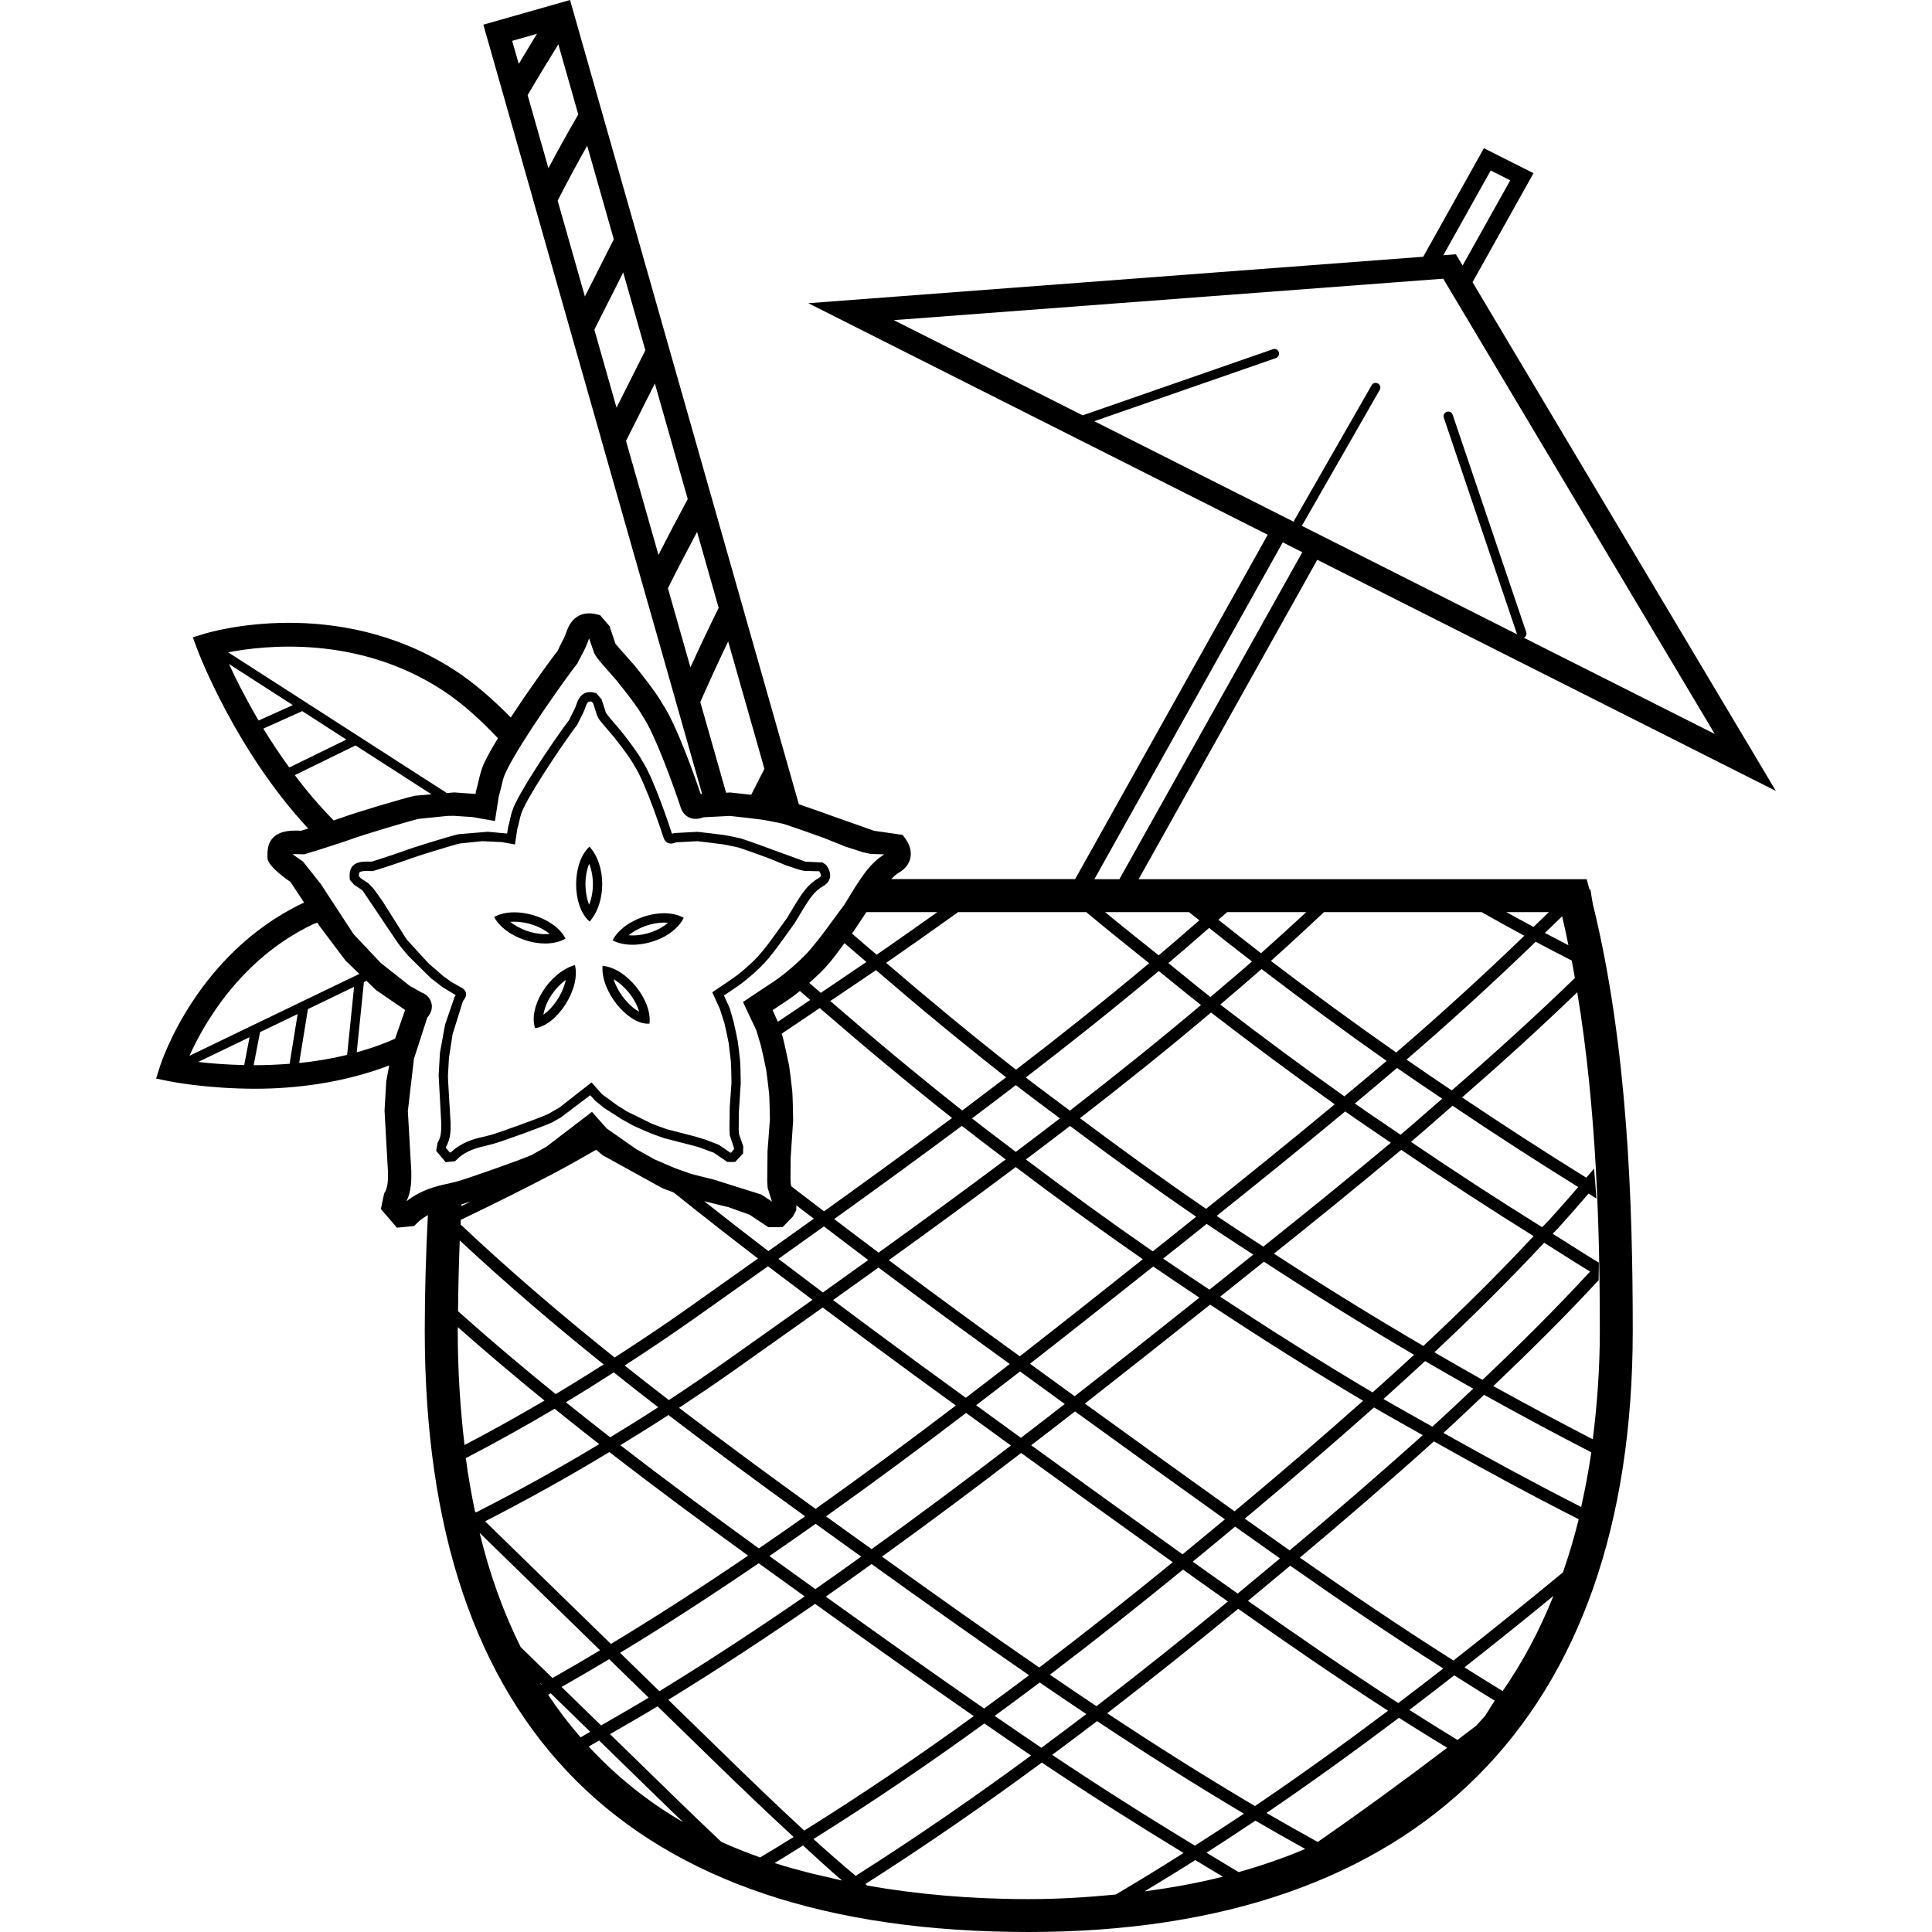 <?xml version="1.0" encoding="iso-8859-1"?>
<!-- Uploaded to: SVG Repo, www.svgrepo.com, Generator: SVG Repo Mixer Tools -->
<svg fill="#000000" height="800px" width="800px" version="1.1" id="Layer_1" xmlns="http://www.w3.org/2000/svg" xmlns:xlink="http://www.w3.org/1999/xlink" 
	 viewBox="0 0 234.536 234.536" xml:space="preserve">
<g>
	<g>
		<g>
			<path d="M193.172,108.62l-0.092-0.632h-0.128l-0.332-1.26h-54.392l21.684-38.772l55.672,28.06l-36.824-61.76l6.88-12.3
				l0.52-0.932l-6.02-3.032l-7.368,13.176l-74.644,5.64l55.768,28.108l-23.38,41.804h-22.324c0.276-0.252,0.512-0.548,0.848-0.736
				c1.032-0.572,1.376-1.32,1.48-1.848c0.168-0.82-0.088-1.676-0.768-2.548l-0.184-0.236l-3.468-0.5l-4.98-1.76
				c-0.272-0.112-2.636-0.948-4.144-1.46l-1.144-4.02v-0.004L89.54,71.492l-3.012-10.588l-6.296-22.132l-2.684-9.44v-0.004
				L72.78,12.58L69.572,1.308L69.204,0L58.676,2.996l3.4,11.948l2.592,9.112l-0.004,0.004l5.604,19.7v-0.004l2.696,9.472
				l-0.004,0.008l6.248,21.944v-0.004l2.796,9.832L82,85.012l3.228,11.352l-0.168,0.008c-0.74-2.16-2.948-8.416-4.612-10.884
				c-0.796-1.46-2.86-4.012-3.484-4.776l-0.672-0.764c-0.576-0.644-1.344-1.5-1.592-1.824L74,76.02l-1.148-1.34l-0.368-0.092
				c-1.036-0.264-2.9-0.344-3.724,2.136c-0.196,0.584-0.496,1.132-0.788,1.688l-0.28,0.608c-0.776,0.96-3.404,4.58-5.684,8.084
				c-2.1-2.136-4.36-4.16-6.92-5.812c-14.204-9.144-29.596-4.56-30.248-4.364l-1.436,0.44l0.528,1.412
				c0.232,0.628,4.744,12.396,13.48,21.8c-0.324,0.1-0.624,0.196-0.864,0.264l-0.692-0.016c-0.96,0.016-2.044,0.136-2.752,0.916
				c-0.672,0.74-0.644,1.66-0.632,2.42c0.012,1.044,2.788,2.9,2.788,2.9l1.66,2.504c-0.084,0.04-0.172,0.068-0.256,0.112
				c-12.784,6.164-17.06,19.196-17.236,19.748l-0.476,1.504l1.548,0.316c0.344,0.068,4.672,0.92,10.52,0.92
				c4.848,0,10.708-0.712,16.228-2.828l-0.356,1.908l-0.212,3.576l0.416,7.4c0.02,1.112-0.004,1.956-0.46,2.648l-0.4,1.892
				l1.948,2.272l2.084-0.2l0.36-0.364c0.376-0.376,0.824-0.688,1.316-0.964c-0.228,4.5-0.38,9.132-0.38,14.028
				c0,48.436,24.668,73,73.324,73c47.28,0,73.32-25.924,73.32-73c0-15.124-0.588-34.524-4.84-51.772
				C193.308,109.384,193.228,109.012,193.172,108.62z M191.184,118.724c-4.852,4.704-9.864,9.236-14.948,13.648
				c-1.836-1.24-3.672-2.48-5.488-3.744c5.36-4.612,10.588-9.384,15.676-14.304c1.38,0.732,2.84,1.496,4.38,2.284
				C190.94,117.312,191.056,118.02,191.184,118.724z M67.272,142.416c1.524-0.804,3.276-1.792,5.1-2.84l0.772,0.656l7.132,3.936
				c0.192,0.108,0.844,0.352,1.5,0.588c3.288,2.636,6.692,5.304,10.24,8.02c-1.844,1.308-3.688,2.616-5.52,3.916l-3.052,2.16
				c-2.908,2.064-5.864,4.028-8.832,5.944c-6.348-5.076-12.672-10.468-18.7-16.152c0.008-0.188,0.02-0.372,0.028-0.56
				C60.028,146.12,63.808,144.24,67.272,142.416z M56.02,146.412c0.004-0.072,0.008-0.148,0.012-0.22l0.168-0.04
				c0.188-0.048,0.536-0.156,0.944-0.288C56.764,146.048,56.4,146.228,56.02,146.412z M96.172,132.412
				c-0.084-0.832-0.344-2.876-0.38-3.064c-0.152-0.756-0.616-2.876-0.708-3.22l-0.192-0.644c1.512-1,3.076-2.076,4.62-3.112
				c5.26,4.568,10.608,9.028,16.064,13.344c-5.156,3.836-10.344,7.608-15.54,11.332c-1.316-1-2.644-2.004-3.952-3.012L96,143.8
				l-0.036-0.556l0.012-2.58L96.284,136C96.284,135.292,96.22,132.8,96.172,132.412z M152.144,152.304
				c-1.624,1.3-3.3,2.648-4.88,3.904c-0.148,0.116-0.296,0.232-0.44,0.348c-1.88-1.248-3.764-2.492-5.624-3.768
				c0.68-0.54,1.368-1.084,2.044-1.624c1.072-0.852,2.156-1.728,3.236-2.588C148.348,149.848,150.256,151.064,152.144,152.304z
				 M147.696,147.604c5.204-4.152,10.412-8.372,15.604-12.68c1.832,1.292,3.696,2.532,5.544,3.8
				c-5.244,4.384-10.416,8.564-15.484,12.612C151.468,150.096,149.568,148.872,147.696,147.604z M111.984,165.856
				c-3.784-2.768-7.36-5.42-10.852-8.032c1.836-1.308,3.672-2.628,5.512-3.948c3.056,2.284,6.116,4.556,9.152,6.776
				c2.248,1.644,4.524,3.288,6.784,4.932c-1.768,1.372-3.552,2.74-5.332,4.1C115.492,168.404,113.74,167.14,111.984,165.856z
				 M116.036,170.62c-5.6,4.268-11.276,8.46-17.028,12.548c-5.272-3.804-10.868-7.908-16.576-12.264
				c2.164-1.436,4.324-2.88,6.448-4.384l3.048-2.16c2.64-1.868,5.292-3.748,7.944-5.636c3.616,2.704,7.324,5.452,11.248,8.32
				C112.76,168.244,114.396,169.424,116.036,170.62z M123.828,166.488c1.812,1.316,3.616,2.636,5.432,3.952
				c-1.764,1.376-3.548,2.74-5.324,4.108c-1.812-1.316-3.624-2.636-5.44-3.956C120.276,169.228,122.06,167.864,123.828,166.488z
				 M130.5,171.34c6.072,4.396,12.148,8.772,18.196,13.1c-1.688,1.404-3.388,2.812-5.14,4.248c-6.068-4.34-12.2-8.764-18.376-13.24
				C126.956,174.08,128.736,172.716,130.5,171.34z M130.46,169.496c-1.812-1.312-3.616-2.628-5.424-3.944
				c5.036-3.924,10.012-7.872,14.956-11.804c1.86,1.276,3.736,2.528,5.612,3.78C140.6,161.512,135.556,165.512,130.46,169.496z
				 M142.328,150.012c-0.792,0.632-1.592,1.264-2.388,1.896c-5.212-3.608-10.34-7.336-15.4-11.156
				c1.792-1.348,3.576-2.7,5.352-4.068c5.032,3.768,10.124,7.464,15.32,11.02C144.252,148.468,143.284,149.248,142.328,150.012z
				 M138.736,152.864c-4.94,3.928-9.912,7.868-14.94,11.784c-2.376-1.728-4.768-3.456-7.132-5.184
				c-2.948-2.156-5.86-4.32-8.768-6.484c5.16-3.708,10.3-7.476,15.412-11.304C128.376,145.512,133.512,149.244,138.736,152.864z
				 M106.656,152.06c-1.812-1.352-3.596-2.716-5.388-4.072c5.18-3.716,10.356-7.484,15.496-11.312c1.756,1.38,3.54,2.724,5.32,4.076
				C116.968,144.58,111.82,148.348,106.656,152.06z M105.4,152.96c-1.836,1.316-3.672,2.636-5.504,3.94
				c-1.832-1.376-3.636-2.74-5.396-4.08c1.84-1.308,3.68-2.624,5.52-3.94C101.816,150.24,103.6,151.616,105.4,152.96z
				 M98.632,157.792c-2.524,1.792-5.048,3.584-7.56,5.364l-3.048,2.16c-2.252,1.596-4.536,3.136-6.828,4.648
				c-1.784-1.372-3.572-2.776-5.364-4.196c2.844-1.844,5.672-3.736,8.46-5.712l3.052-2.16c1.956-1.384,3.924-2.78,5.888-4.176
				C94.984,155.052,96.812,156.424,98.632,157.792z M97.74,184.072c-1.864,1.316-3.74,2.608-5.62,3.896
				c-5.364-3.884-11.04-8.068-16.812-12.528c1.956-1.2,3.908-2.4,5.836-3.664C86.848,176.144,92.46,180.26,97.74,184.072z
				 M99.012,184.984c1.444,1.04,2.888,2.08,4.272,3.076c0.412,0.296,0.844,0.604,1.26,0.904c-1.848,1.324-3.696,2.652-5.564,3.948
				c-1.808-1.296-3.672-2.64-5.58-4.016C95.28,187.604,97.152,186.304,99.012,184.984z M104.144,186.864
				c-1.252-0.9-2.568-1.848-3.868-2.784c5.744-4.092,11.412-8.284,17.004-12.556c1.816,1.324,3.628,2.64,5.44,3.956
				c-5.56,4.268-11.192,8.468-16.908,12.576C105.26,187.664,104.692,187.26,104.144,186.864z M123.96,176.384
				c6.188,4.484,12.332,8.916,18.408,13.264c-5.144,4.2-10.552,8.488-16.208,12.78c-6.604-4.54-12.976-9.076-19.092-13.464
				C112.78,184.852,118.404,180.648,123.96,176.384z M143.612,190.54c0.444,0.316,0.9,0.648,1.344,0.964
				c1.344,0.96,2.74,1.94,4.108,2.912c-5.04,4.144-10.368,8.412-15.96,12.708c-1.904-1.272-3.784-2.544-5.652-3.824
				C133.092,199.016,138.484,194.732,143.612,190.54z M145.812,190.308c-0.336-0.24-0.68-0.492-1.016-0.732
				c1.752-1.436,3.452-2.848,5.14-4.252c1.788,1.276,3.616,2.568,5.448,3.86c-1.68,1.404-3.384,2.82-5.136,4.268
				C148.764,192.4,147.264,191.344,145.812,190.308z M149.864,183.464c-6.036-4.316-12.104-8.684-18.164-13.072
				c5.112-4,10.18-8.016,15.204-12.016c6.096,4.028,12.276,7.936,18.572,11.672c-4.732,4.2-9.484,8.296-14.152,12.204
				C150.852,182.652,150.344,183.064,149.864,183.464z M148.12,157.412c0.02-0.016,0.04-0.032,0.056-0.044
				c1.704-1.356,3.508-2.808,5.26-4.204c5.98,3.904,12.048,7.684,18.224,11.304c-1.672,1.548-3.348,3.056-5.036,4.564
				C160.352,165.316,154.196,161.42,148.12,157.412z M154.652,152.188c5.064-4.048,10.22-8.22,15.452-12.6
				c5.296,3.604,10.648,7.092,16.068,10.472c-4.304,4.612-8.792,9.048-13.384,13.332C166.644,159.8,160.604,156.06,154.652,152.188z
				 M170.024,137.752c-1.852-1.264-3.72-2.5-5.552-3.792c1.716-1.428,3.42-2.864,5.12-4.316c1.812,1.264,3.652,2.492,5.484,3.732
				C173.388,134.832,171.716,136.332,170.024,137.752z M163.2,133.092c-5.092-3.612-10.112-7.332-15.06-11.144
				c1.68-1.428,3.356-2.856,5.008-4.312c4.98,3.808,10.036,7.536,15.184,11.152C166.628,130.24,164.916,131.664,163.2,133.092z
				 M162.032,134.056c-5.196,4.308-10.412,8.536-15.62,12.688c-5.192-3.548-10.28-7.24-15.312-11
				c5.396-4.172,10.72-8.44,15.916-12.828C151.952,126.724,156.952,130.444,162.032,134.056z M129.876,134.824
				c-1.784-1.34-3.584-2.656-5.348-4.024c5.48-4.208,10.876-8.508,16.144-12.92c1.716,1.368,3.392,2.78,5.124,4.124
				C140.596,126.388,135.276,130.652,129.876,134.824z M128.668,135.764c-1.776,1.364-3.56,2.72-5.352,4.068
				c-1.776-1.352-3.564-2.688-5.32-4.068c1.784-1.332,3.552-2.684,5.32-4.036C125.08,133.1,126.884,134.416,128.668,135.764z
				 M116.812,134.808c-5.444-4.3-10.776-8.74-16.02-13.288c1.856-1.256,3.668-2.456,5.548-3.752
				c5.172,4.452,10.424,8.804,15.796,13.012C120.364,132.128,118.592,133.472,116.812,134.808z M99.64,120.528
				c-0.464-0.404-0.94-0.8-1.4-1.208c0.904-0.796,1.716-1.572,2.372-2.344c0.672-0.792,1.28-1.644,1.904-2.48
				c0.876,0.772,1.78,1.512,2.66,2.276C103.304,118.064,101.488,119.276,99.64,120.528z M98.36,121.388
				c-1.312,0.884-2.644,1.796-3.936,2.652l-0.632-1.412l0.28-0.188c0.996-0.648,1.956-1.272,2.852-1.988
				c0.068-0.052,0.112-0.1,0.176-0.152C97.516,120.668,97.944,121.02,98.36,121.388z M95.004,148.972l1.26-1.308l0.396-0.748
				l0.012-0.592c0.708,0.544,1.416,1.08,2.124,1.62c-1.84,1.316-3.68,2.632-5.52,3.936c-2.668-2.044-5.268-4.064-7.788-6.06
				c0.176,0.044,0.364,0.088,0.484,0.12l2.472,0.608l2.552,0.912l2.272,1.512H95.004z M73.28,165.636
				c-1.932,1.228-3.868,2.436-5.824,3.6c-3.996-3.236-7.968-6.592-11.852-10.06c0.028-2.94,0.096-5.808,0.208-8.592
				C61.472,155.86,67.364,160.892,73.28,165.636z M74.512,166.604c1.8,1.432,3.6,2.848,5.392,4.228
				c-1.928,1.256-3.876,2.456-5.828,3.652c-1.792-1.392-3.584-2.812-5.38-4.256C70.644,169.056,72.58,167.836,74.512,166.604z
				 M90.82,188.848c-5.468,3.716-11.008,7.312-16.656,10.72L58.888,184.68c5.084-2.604,10.124-5.4,15.088-8.408
				C79.756,180.748,85.44,184.948,90.82,188.848z M78.744,206.088c-1.908,1.156-3.848,2.256-5.776,3.372l-4.796-4.672
				c1.936-1.104,3.864-2.224,5.78-3.372L78.744,206.088z M75.272,200.648c5.708-3.456,11.304-7.112,16.832-10.872
				c1.908,1.38,3.768,2.72,5.576,4.02c-5.776,3.98-11.64,7.84-17.632,11.508L75.272,200.648z M98.948,194.704
				c6.104,4.384,12.592,8.996,19.264,13.624c-6.58,4.768-13.444,9.444-20.584,13.896c-3.316-3.052-6.556-6.188-9.748-9.296
				l-6.752-6.58C87.18,202.632,93.108,198.732,98.948,194.704z M100.248,193.824c1.868-1.3,3.708-2.632,5.556-3.956
				c6.12,4.396,12.504,8.944,19.124,13.5c-1.792,1.352-3.62,2.696-5.464,4.04C112.808,202.792,106.344,198.204,100.248,193.824z
				 M126.216,204.248c1.872,1.28,3.752,2.56,5.66,3.832c-1.788,1.364-3.616,2.728-5.456,4.092c-1.92-1.292-3.788-2.576-5.672-3.872
				C122.592,206.952,124.424,205.604,126.216,204.248z M133.176,208.936c5.8,3.852,11.748,7.628,17.828,11.236
				c-1.956,1.312-3.952,2.596-5.948,3.88c-5.908-3.576-11.7-7.252-17.328-11.02C129.564,211.668,131.388,210.304,133.176,208.936z
				 M134.408,207.98c5.564-4.284,10.88-8.548,15.904-12.676c5.872,4.148,11.948,8.336,18.192,12.372
				c-5.192,3.904-10.576,7.788-16.156,11.572C146.232,215.636,140.244,211.848,134.408,207.98z M151.496,194.336
				c1.752-1.448,3.452-2.864,5.132-4.268c6.024,4.232,12.256,8.46,18.58,12.48c-1.792,1.396-3.612,2.792-5.46,4.192
				C163.484,202.704,157.392,198.5,151.496,194.336z M156.556,188.212c-1.836-1.292-3.66-2.584-5.448-3.86
				c0.38-0.32,0.784-0.648,1.164-0.964c4.788-4.012,9.668-8.216,14.524-12.532c1.956,1.152,3.948,2.244,5.924,3.364
				C167.32,179.068,161.88,183.752,156.556,188.212z M167.948,169.828c1.692-1.516,3.368-3.04,5.048-4.596
				c1.94,1.128,3.888,2.244,5.848,3.344c-1.652,1.552-3.296,3.104-4.964,4.616C171.904,172.064,169.908,170.976,167.948,169.828z
				 M174.124,164.16c4.568-4.276,9.04-8.696,13.328-13.296c1.864,1.156,3.7,2.372,5.58,3.496c-4.204,4.56-8.596,8.916-13.064,13.148
				C178.008,166.408,176.064,165.284,174.124,164.16z M187.212,148.976c-5.372-3.344-10.68-6.796-15.928-10.36
				c1.692-1.424,3.36-2.928,5.048-4.384c5.028,3.38,10.108,6.684,15.26,9.868c-1.188,1.376-2.336,2.684-3.412,3.868
				C187.868,148.316,187.528,148.636,187.212,148.976z M190.4,114.748c-0.988-0.512-1.94-1.008-2.86-1.496
				c0.692-0.68,1.408-1.332,2.096-2.016C189.916,112.392,190.152,113.572,190.4,114.748z M188.032,110.724
				c-0.616,0.608-1.248,1.196-1.868,1.8c-1.148-0.612-2.24-1.212-3.304-1.8H188.032z M179.856,110.724
				c1.648,0.936,3.352,1.884,5.192,2.872c-5.052,4.868-10.236,9.6-15.556,14.172c-5.156-3.612-10.228-7.316-15.212-11.116
				c2.188-1.944,4.324-3.932,6.452-5.928H179.856z M148.972,110.728h9.6c-1.811,1.679-3.637,3.345-5.488,4.988
				c-1.744-1.34-3.46-2.7-5.176-4.06C148.26,111.344,148.62,111.04,148.972,110.728z M151.984,116.72
				c-1.66,1.46-3.36,2.88-5.044,4.312c-1.728-1.34-3.396-2.752-5.104-4.116c1.668-1.408,3.308-2.84,4.944-4.272
				C148.504,114.012,150.232,115.376,151.984,116.72z M144.328,110.724c0.42,0.336,0.852,0.66,1.268,0.996
				c-1.636,1.428-3.272,2.852-4.936,4.252c-2.172-1.744-4.368-3.464-6.508-5.248H144.328z M180.964,20.696l2.372,1.196l-5.784,10.34
				l-0.812-1.364l-1.528,0.116L180.964,20.696z M132.84,51.132l22.052-7.664c0.292-0.1,0.448-0.424,0.348-0.724
				c-0.104-0.3-0.428-0.46-0.724-0.348l-23.088,8.024l-22.924-11.556l66.696-5.032L208.164,89.1l-23.172-11.68
				c0.24-0.124,0.38-0.396,0.288-0.664l-8.932-26.404c-0.092-0.292-0.404-0.464-0.72-0.352c-0.292,0.096-0.452,0.42-0.352,0.72
				l8.892,26.284l-26.176-13.196c0.024-0.028,0.072-0.02,0.092-0.052l9.412-16.428c0.156-0.268,0.064-0.616-0.212-0.772
				s-0.616-0.068-0.772,0.212L157.1,63.196c-0.028,0.048-0.008,0.104-0.02,0.156L132.84,51.132z M155.72,65.84l2.372,1.196
				l-22.2,39.692h-3.04L155.72,65.84z M131.864,110.724c2.512,2.108,5.084,4.152,7.64,6.208
				c-5.276,4.412-10.676,8.716-16.164,12.924c-5.36-4.192-10.6-8.532-15.764-12.968c2.92-2.024,5.836-4.084,8.74-6.164H131.864z
				 M113.792,110.724c-2.452,1.748-4.912,3.472-7.368,5.176c-0.996-0.864-2.016-1.7-3.004-2.572c0.052-0.072,0.112-0.14,0.164-0.212
				l1.592-2.392H113.792z M62.176,4.96l3.012-0.86c-0.744,1.22-1.484,2.436-2.212,3.66L62.176,4.96z M64.052,11.548
				c1.204-2.072,2.468-4.12,3.728-6.164l2.42,8.512c-1.276,2.188-2.476,4.364-3.624,6.524L64.052,11.548z M69.708,31.428
				l-2.012-7.068c1.116-2.192,2.316-4.424,3.584-6.668l3.232,11.356c-1.172,2.312-2.34,4.628-3.508,6.944L69.708,31.428z
				 M72.152,40.02c1.164-2.32,2.336-4.632,3.504-6.948l2.688,9.448l-3.5,6.968L72.152,40.02z M75.996,53.528l3.5-6.972l3.992,14.028
				c-1.212,2.248-2.396,4.504-3.552,6.776L75.996,53.528z M81.084,71.412c1.132-2.3,2.336-4.568,3.536-6.84l2.624,9.216
				c-1.208,2.44-2.34,4.844-3.428,7.224L81.084,71.412z M85.012,85.228c1.056-2.4,2.188-4.868,3.384-7.36l4.4,15.46
				c-0.532,1.052-1.068,2.104-1.604,3.156c-1.088-0.128-2.288-0.26-2.536-0.28l-0.512,0.028L85.012,85.228z M53.56,83.688
				c2.56,1.648,4.8,3.728,6.884,5.928c-0.556,0.92-1.064,1.8-1.432,2.532c-0.54,1.024-0.736,1.872-0.908,2.62
				c-0.076,0.336-0.152,0.676-0.316,1.252l-0.06,0.36l-2.592-0.184l-0.896,0.076l-26.536-17.08
				C32.152,78.328,43.32,77.096,53.56,83.688z M27.788,80.6l7.764,4.996l-4.16,1.872C29.8,84.752,28.588,82.34,27.788,80.6z
				 M31.968,88.452l4.72-2.124l5.36,3.452l-6.932,3.392C33.96,91.568,32.892,89.98,31.968,88.452z M35.788,94.1l7.372-3.608
				l9.224,5.936l-1.988,0.168c-1.228,0.248-7.416,2.096-8.836,2.644c-0.108,0.04-0.52,0.18-1.056,0.356
				C38.78,97.84,37.204,95.988,35.788,94.1z M37.896,112.248c0.204-0.096,0.416-0.164,0.624-0.248l0.332,0.5l3.088,4.104l1.68,1.624
				L23,128.168C24.696,124.392,29.124,116.476,37.896,112.248z M29.644,129.296c-2.216-0.052-4.112-0.208-5.58-0.38l6.232-3.004
				L29.644,129.296z M35.156,129.14c-1.52,0.112-2.988,0.176-4.364,0.172l0.776-4.012l4.564-2.2L35.156,129.14z M42.14,128.06
				c-1.964,0.472-3.912,0.796-5.82,0.984l1.06-6.544l5.604-2.704L42.14,128.06z M49.14,122.724l-1.18,3.364
				c-1.512,0.688-3.072,1.22-4.656,1.66l0.872-8.528l0.312-0.152l1.168,1.128l3.52,2.404
				C49.164,122.64,49.152,122.684,49.14,122.724z M54.364,143.696c-1.508,0.3-3.376,0.824-5.02,2.14c0.624-1.296,0.6-2.64,0.584-3.7
				l-0.416-7.252l0.736-6.34l1.608-4.976l0.008-0.016c0-0.004,0.008-0.012,0.012-0.02c0.216-0.272,0.724-0.912,0.496-1.772
				c-0.156-0.592-0.6-1.048-1.168-1.264l-1.46-0.816l-3.524-2.784l-3.296-3.492l-3.976-6.084l-2.168-2.732l-1.268-0.888
				c0.096-0.008,0.216-0.016,0.356-0.016l1.056,0.024l0.212-0.06c1.196-0.344,4.924-1.556,5.452-1.756
				c1.26-0.484,7.292-2.288,8.248-2.488l3.484-0.356l0.752-0.012l2.26,0.148l2.752,0.484l0.464-2.996
				c0.14-0.448,0.24-0.86,0.332-1.264c0.156-0.692,0.28-1.236,0.664-1.96c1.788-3.584,7.028-10.98,8.536-12.9l0.412-0.792
				c0.368-0.692,0.732-1.392,0.972-2.12c0.02-0.052,0.036-0.096,0.052-0.136l0.616,1.784l0.232,0.404
				c0.296,0.432,1.168,1.424,1.824,2.164l0.612,0.7c1.128,1.376,2.636,3.328,3.248,4.428c1.524,2.268,3.828,8.74,4.584,11.04
				c0.236,0.716,0.684,1.056,1.016,1.216c0.676,0.316,1.312,0.14,1.772-0.024l3.176-0.164c0.3,0.024,3.684,0.416,4.008,0.468
				c0.636,0.112,2.208,0.42,2.452,0.484c0.576,0.164,4.584,1.572,4.992,1.736l2.524,1.016l2.144,0.696l1.004,0.22l1.632,0.044
				c-1.64,1.024-2.624,2.56-3.564,4.016l-1.296,2.112l-1.196,1.616c-0.916,1.256-1.832,2.516-2.836,3.696
				c-0.848,0.992-1.896,1.976-3.296,3.1c-0.824,0.652-1.708,1.228-2.628,1.824l-2.34,1.564l1.616,3.428l0.552,1.844
				c0.08,0.284,0.512,2.292,0.652,2.988c0.048,0.264,0.264,2.068,0.348,2.84c0.04,0.372,0.092,2.476,0.1,3.14l-0.288,3.852
				l-0.036,3.636l0.016,0.248c-0.004,0.008-0.008,0.012-0.016,0.02c0.004,0.004,0.012,0.008,0.016,0.012l0.032,0.544l0.52,1.672
				l-1.296-0.856L86.66,143.2c-0.684-0.164-2.464-0.612-2.624-0.656c-0.628-0.2-2.14-0.744-2.516-0.912l-2.052-0.884l-2.256-1.264
				l-3.568-2.5l-1.784-2.008l-5.54,4.236l-1.76,0.988c-1.368,0.616-7.976,2.936-9.048,3.216L54.364,143.696z M55.568,161.544
				c0-0.152,0.008-0.288,0.008-0.436c3.464,3.064,6.98,6.04,10.524,8.916c-3.22,1.888-6.456,3.692-9.708,5.396
				C55.876,171.04,55.568,166.456,55.568,161.544z M57.66,183.48c-0.432-2.092-0.82-4.236-1.112-6.468
				c3.616-1.884,7.212-3.884,10.78-5.996c1.812,1.46,3.612,2.892,5.416,4.296c-4.924,2.972-9.92,5.724-14.96,8.288L57.66,183.48z
				 M58.228,186.088l14.62,14.248c-1.916,1.144-3.84,2.272-5.78,3.372L63.2,199.94C61.124,195.752,59.448,191.152,58.228,186.088z
				 M65.696,204.508c-0.048-0.076-0.104-0.144-0.152-0.22l0.2,0.192C65.728,204.488,65.712,204.5,65.696,204.508z M66.54,205.736
				c0.104-0.056,0.208-0.12,0.312-0.18l4.796,4.672c-0.392,0.224-0.772,0.46-1.164,0.68
				C69.068,209.284,67.752,207.564,66.54,205.736z M71.468,212.024c0.424-0.24,0.84-0.496,1.26-0.736l8.588,8.368
				c0.528,0.516,1.084,1.032,1.616,1.548C78.572,218.676,74.776,215.592,71.468,212.024z M87.564,223.596
				c-1.748-1.664-3.512-3.328-5.216-4.996l-8.296-8.084c1.928-1.12,3.872-2.216,5.776-3.376l7.084,6.904
				c3.064,2.988,6.22,5.992,9.432,8.96c-1.348,0.832-2.7,1.664-4.068,2.48C90.664,224.896,89.068,224.288,87.564,223.596z
				 M101.9,228.216c-1.072-0.256-2.156-0.512-3.248-0.752c-1.564-0.408-3.136-0.812-4.612-1.304c1.164-0.696,2.296-1.42,3.444-2.132
				c1.572,1.432,3.124,2.892,4.748,4.264C102.12,228.272,102.008,228.244,101.9,228.216z M98.752,223.248
				c7.196-4.5,14.124-9.216,20.744-14.028c1.888,1.304,3.744,2.592,5.668,3.892c-6.776,4.988-13.888,9.912-21.288,14.608
				C102.144,226.268,100.436,224.776,98.752,223.248z M124.892,230.544c-7.12,0-13.616-0.592-19.624-1.648
				c-0.072-0.06-0.144-0.124-0.216-0.184c7.452-4.748,14.608-9.716,21.42-14.744c5.584,3.748,11.34,7.408,17.208,10.976
				c-2.708,1.716-5.452,3.4-8.236,5.044C132.048,230.316,128.564,230.544,124.892,230.544z M138.952,229.6
				c2.068-1.252,4.128-2.508,6.152-3.796c1.116,0.672,2.224,1.36,3.352,2.02C145.436,228.584,142.252,229.16,138.952,229.6z
				 M150.368,227.264c-1.316-0.768-2.596-1.576-3.9-2.356c1.996-1.288,3.984-2.58,5.932-3.892c2,1.172,4.02,2.308,6.044,3.44
				C155.88,225.536,153.188,226.472,150.368,227.264z M159.964,223.604c-2.084-1.152-4.16-2.316-6.216-3.516
				c5.556-3.784,10.912-7.66,16.076-11.556c1.936,1.24,3.892,2.44,5.856,3.64C170.632,216.008,165.4,219.84,159.964,223.604z
				 M180.332,208.228c-0.356,0.444-0.764,0.836-1.132,1.268c-0.74,0.572-1.52,1.148-2.272,1.724c-1.96-1.192-3.904-2.412-5.84-3.644
				c1.844-1.4,3.66-2.8,5.452-4.196c1.636,1.028,3.268,2.076,4.912,3.064C181.076,207.036,180.704,207.632,180.332,208.228z
				 M182.416,205.288c-1.552-0.932-3.092-1.912-4.636-2.88c3.724-2.924,7.324-5.82,10.804-8.676
				C186.9,197.932,184.84,201.788,182.416,205.288z M189.732,190.88c-4.244,3.504-8.676,7.084-13.288,10.7
				c-6.344-4.016-12.6-8.248-18.648-12.492c5.364-4.5,10.836-9.208,16.272-14.112c5.788,3.264,11.64,6.436,17.58,9.452
				C191.1,186.656,190.456,188.804,189.732,190.88z M191.944,182.936c-5.648-2.872-11.208-5.888-16.716-8.988
				c1.66-1.508,3.288-3.076,4.932-4.624c4.296,2.392,8.636,4.724,13.016,6.98C192.848,178.588,192.428,180.788,191.944,182.936z
				 M193.356,174.72c-4.06-2.092-8.084-4.244-12.072-6.46c4.36-4.148,8.668-8.392,12.784-12.856c0.004-0.14,0.004-0.28,0.004-0.42
				c0.008-0.568,0.024-1.136,0.02-1.704c0-0.012,0-0.028,0-0.04c-0.008,0.008-0.016,0.016-0.024,0.024
				c-1.88-1.124-3.712-2.34-5.58-3.492c0.256-0.276,0.528-0.536,0.784-0.812c1.12-1.232,2.324-2.616,3.572-4.068
				c0.32,0.196,0.632,0.408,0.952,0.604c-0.044-0.612-0.084-1.22-0.136-1.832c-0.048-0.6-0.088-1.2-0.144-1.804
				c-0.332,0.392-0.628,0.728-0.948,1.104c-5.088-3.144-10.104-6.408-15.076-9.744c4.752-4.128,9.424-8.376,13.98-12.764
				c2.348,14.16,2.74,29,2.74,41.08C194.212,166.172,193.884,170.532,193.356,174.72z"/>
			<path d="M83.008,111.42c-0.696-0.384-1.528-0.556-2.396-0.556c-2.496,0-5.316,1.416-6.248,3.292
				c0.684,0.364,1.528,0.532,2.428,0.532C79.192,114.688,81.972,113.464,83.008,111.42z M76.32,113.536
				c1.08-0.9,2.756-1.536,4.288-1.536c0.168,0,0.328,0.008,0.488,0.024c-1.06,0.92-2.692,1.532-4.308,1.532
				C76.628,113.556,76.472,113.548,76.32,113.536z"/>
			<path d="M68.652,113.944c-0.944-1.892-3.764-3.192-6.216-3.192c-0.908,0-1.764,0.176-2.456,0.568
				c0.992,1.86,3.76,3.216,6.208,3.216C67.088,114.536,67.944,114.352,68.652,113.944z M61.944,111.908
				c0.16-0.012,0.324-0.02,0.492-0.02c1.572,0,3.236,0.608,4.296,1.484c-0.176,0.02-0.36,0.028-0.548,0.028
				C64.664,113.4,63.028,112.788,61.944,111.908z"/>
			<path d="M69.792,117.148c-3.108,0.92-5.688,5.048-4.84,7.664C67.644,124.476,70.528,119.964,69.792,117.148z M67.564,121.504
				c-0.48,0.708-1.044,1.292-1.6,1.68c0.084-0.548,0.288-1.152,0.6-1.752c0.524-0.992,1.284-1.864,2.116-2.468
				C68.512,119.776,68.128,120.668,67.564,121.504z"/>
			<path d="M78.636,124.272c0.068,0,0.14-0.004,0.208-0.008c0.348-2.852-2.804-6.772-5.696-7.016
				C72.888,120.244,76.116,124.272,78.636,124.272z M76.324,120.484c0.612,0.752,1.052,1.576,1.264,2.336
				c-0.48-0.26-0.992-0.672-1.472-1.196c-0.76-0.832-1.336-1.82-1.628-2.752C75.128,119.244,75.768,119.8,76.324,120.484z"/>
			<path d="M71.556,102.78c-2.14,1.964-2.176,7.176,0.016,9.096C73.616,109.6,73.628,105.032,71.556,102.78z M71.072,107.444
				c-0.012-0.948,0.156-1.86,0.448-2.592c0.608,1.5,0.608,3.46-0.004,4.972C71.244,109.152,71.084,108.328,71.072,107.444z"/>
			<path d="M68.092,135.648l3.552-2.692l0.652,0.7l1.08,0.872l1.704,1.084c0.088,0.06,0.176,0.12,0.316,0.216l1.504,0.832
				l1.604,0.708c0.216,0.124,1.676,0.656,2.14,0.804c0.164,0.048,1.552,0.404,2.076,0.536c0.112,0.032,0.724,0.188,1.268,0.324
				l0.792,0.216l1.86,0.684c0.164,0.108,0.328,0.22,0.492,0.328l1.16,0.796h0.952l0.96-1.028l0.024-0.856l-0.516-1.5l-0.036-0.548
				l0.012-2.012l0.236-3.632c0-0.612-0.048-2.472-0.084-2.748c-0.06-0.568-0.248-2.156-0.28-2.328
				c-0.112-0.584-0.46-2.216-0.528-2.464l-0.444-1.536l-0.704-1.556c0.196-0.132,0.388-0.26,0.58-0.392
				c0.752-0.5,1.464-0.976,2.144-1.536c1.156-0.944,2.024-1.78,2.732-2.636c0.792-0.956,1.52-1.976,2.224-2.964
				c0.3-0.42,0.596-0.84,0.932-1.3l1.06-1.764c0.664-1.064,1.284-2.064,2.332-2.656c0.484-0.276,0.776-0.64,0.864-1.076
				c0.096-0.476-0.068-0.996-0.484-1.544l-0.412-0.28l-2.084-0.1l-3.864-1.404c-0.276-0.116-3.44-1.26-3.948-1.404
				c-0.192-0.064-1.584-0.344-2.048-0.424c-0.28-0.048-2.96-0.364-3.252-0.388l-2.788,0.148l-0.224,0.064
				c-0.02,0.008-0.048,0.02-0.072,0.028c-0.288-0.896-2.216-6.728-3.616-8.864c-0.488-0.916-1.644-2.44-2.592-3.636
				c-0.088-0.112-0.26-0.312-0.468-0.548c-0.432-0.504-1.088-1.26-1.344-1.644l-0.532-1.644l-0.644-0.74l-0.152-0.036
				c-1.08-0.296-1.844,0.156-2.224,1.324c-0.152,0.472-0.392,0.928-0.64,1.412c-0.108,0.216-0.224,0.428-0.26,0.544
				c-0.892,1.128-5.036,7.056-6.54,10.144c-0.384,0.744-0.516,1.34-0.644,1.92c-0.064,0.272-0.12,0.552-0.232,0.928l-0.128,0.808
				l-2.36-0.216l-3.54,0.296c-0.928,0.196-5.576,1.62-6.632,2.036c-0.284,0.112-2.912,0.996-3.916,1.296l-0.588-0.012
				c-0.644,0.012-1.3,0.084-1.712,0.536c-0.388,0.42-0.396,1.02-0.36,1.492l0.016,0.184l0.492,0.584l1.04,0.704l4.284,6.364
				c0.092,0.128,0.188,0.256,0.296,0.4l0.928,1.128l2.788,2.756l1.44,1.108l1.584,0.96c-0.1,0.136-0.208,0.296-0.204,0.416
				l-1.084,3.148l-0.628,3.44l-0.156,2.732l0.316,5.776c0.016,0.936-0.008,1.708-0.436,2.376l-0.18,1.016l1.148,1.368l1.144-0.104
				l0.144-0.144c0.82-0.848,1.908-1.376,3.54-1.724c0.308-0.076,0.616-0.152,0.916-0.236c0.916-0.236,6-2.068,7.2-2.624
				L68.092,135.648z M59.572,137.78l-0.888,0.224c-1.2,0.252-2.716,0.696-3.952,1.892L54.6,139.9l-0.468-0.54l0.02-0.16
				c0.58-0.98,0.564-2.084,0.548-2.912l-0.304-5.096l-0.016-0.624l0.12-2.136l0.444-2.884l1.252-4.012
				c0.02-0.04,0.056-0.08,0.088-0.12c0.14-0.188,0.384-0.504,0.272-0.916c-0.112-0.432-0.556-0.616-0.632-0.648l-1.144-0.66
				l-0.94-0.672l-1.808-1.564l-2.568-2.804c-0.088-0.112-0.176-0.236-0.248-0.34l-2.768-4.4l-1.108-1.54l-0.608-0.636l-0.952-0.632
				l-0.204-0.244c-0.008-0.336,0.052-0.436,0.08-0.468c0.052-0.056,0.236-0.152,0.864-0.164l0.752,0.02l0.084-0.028
				c0.924-0.268,3.752-1.216,4.1-1.356c0.996-0.392,5.576-1.796,6.392-1.972l2.7-0.276l2.376,0.112l1.592,0.284l0.284-1.88
				c0.1-0.328,0.168-0.632,0.236-0.932c0.124-0.56,0.236-1.04,0.552-1.66c1.388-2.844,5.4-8.656,6.484-10.056
				c0.096-0.208,0.208-0.416,0.312-0.616c0.26-0.504,0.532-1.024,0.712-1.584c0.2-0.596,0.396-0.672,0.72-0.608l0.188,0.188
				l0.488,1.512l0.192,0.372c0.216,0.328,0.752,0.948,1.376,1.672c0.196,0.228,0.36,0.416,0.496,0.584
				c1.212,1.532,2.076,2.736,2.448,3.436c1.432,2.188,3.524,8.676,3.548,8.744c0.096,0.304,0.268,0.52,0.512,0.636
				c0.36,0.168,0.708,0.056,1.016-0.064l2.564-0.14c0.196,0.02,2.86,0.336,3.092,0.376c0.524,0.092,1.76,0.352,1.916,0.396
				c0.476,0.132,3.616,1.268,3.84,1.364l1.88,0.776l1.596,0.536l0.664,0.156l1.812,0.048l0.004,0.004
				c0.22,0.316,0.22,0.476,0.208,0.536c-0.028,0.132-0.212,0.252-0.316,0.316c-1.292,0.736-2.024,1.908-2.756,3.084l-1.016,1.696
				c-0.308,0.416-0.608,0.844-0.912,1.264c-0.692,0.972-1.408,1.976-2.176,2.904c-0.66,0.796-1.476,1.584-2.576,2.484
				c-0.636,0.524-1.324,0.98-2.056,1.468c-0.324,0.216-0.656,0.436-0.988,0.668l-0.392,0.268l0.92,2.012l0.564,1.768
				c0.06,0.228,0.4,1.812,0.508,2.38c0.028,0.176,0.204,1.636,0.268,2.244c0.024,0.196,0.076,1.92,0.072,2.624l-0.212,2.92
				l-0.032,2.752l0.04,0.656l0.504,1.532l-0.004,0.164l-0.332,0.412h-0.108l-0.876-0.6c-0.188-0.128-0.376-0.248-0.568-0.376
				l-1.664-0.632l-1.272-0.38c-0.536-0.136-1.136-0.288-1.26-0.324c-0.52-0.128-1.884-0.484-2.036-0.524
				c-0.516-0.164-1.744-0.624-1.948-0.728l-3.024-1.488c-0.1-0.076-0.204-0.144-0.312-0.216l-0.72-0.44l-1.9-1.392l-1.264-1.424
				l-3.892,3.048l-1.384,0.792C65.448,135.744,60.432,137.552,59.572,137.78z"/>
		</g>
	</g>
</g>
</svg>
